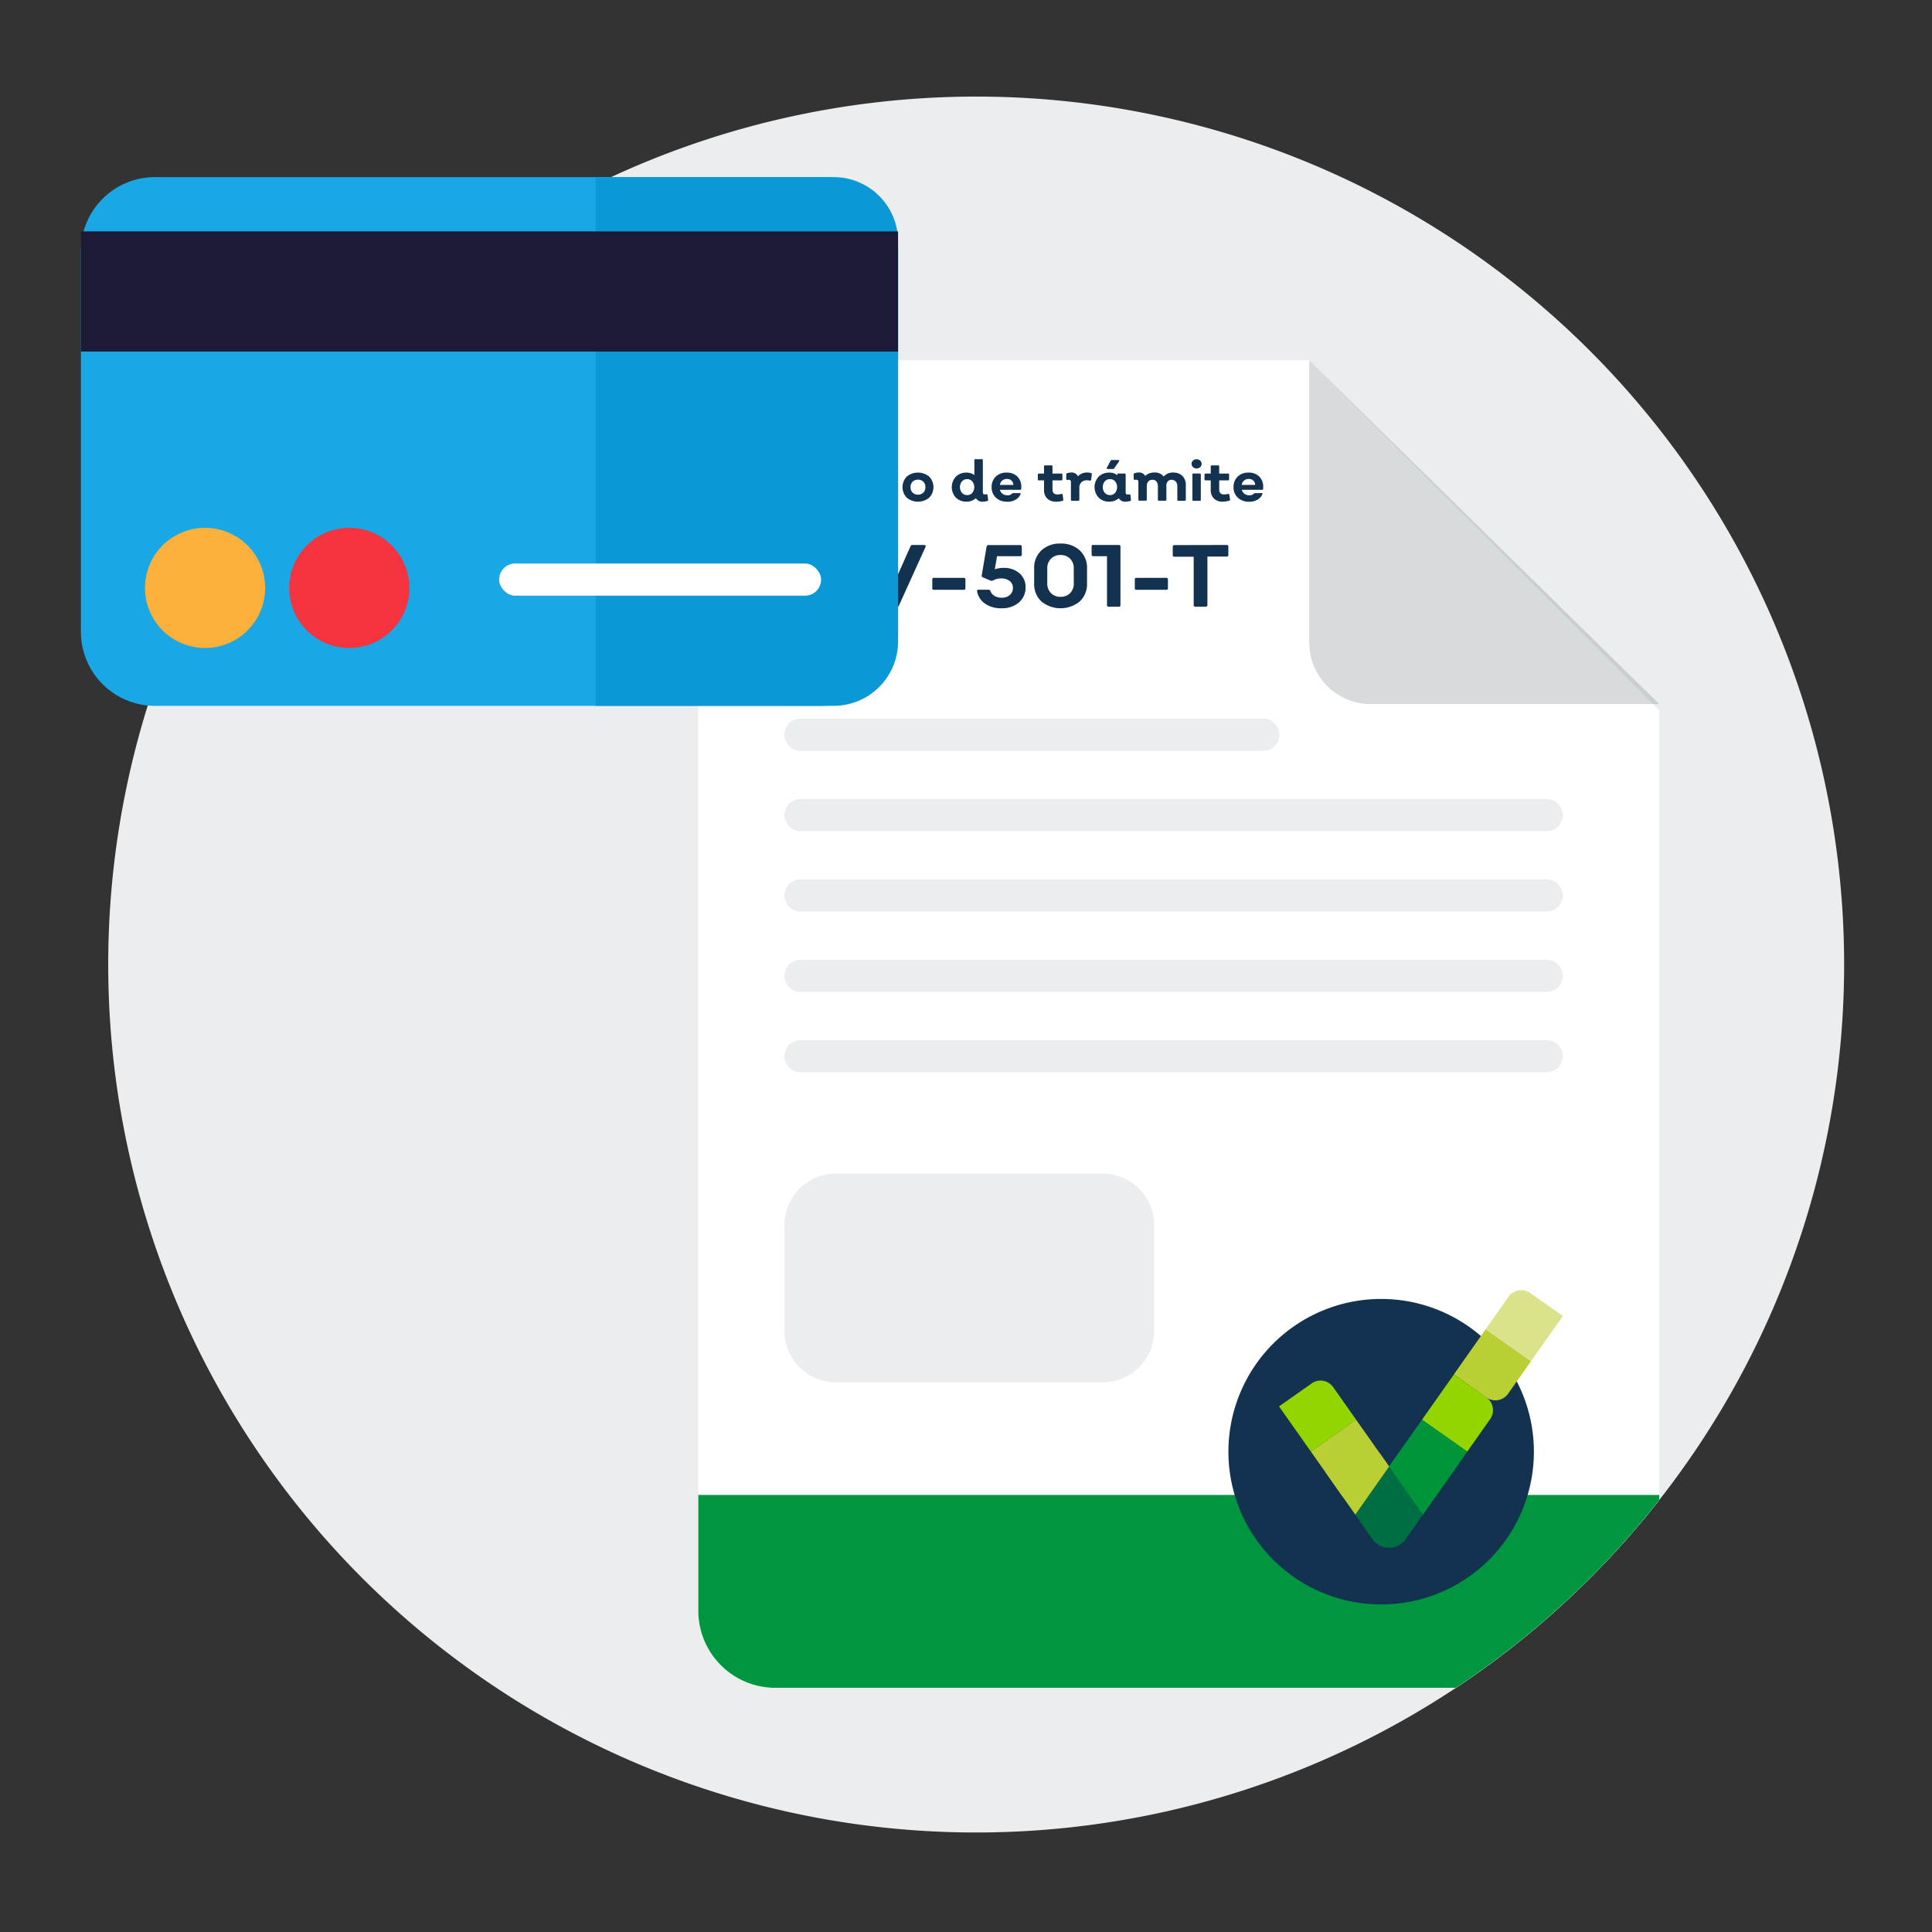 <svg xmlns="http://www.w3.org/2000/svg" xmlns:xlink="http://www.w3.org/1999/xlink" width="120" height="120" viewBox="0 0 120 120">
  <rect x="0" y="0" width="120" height="120" fill="#333333" stroke="none"/>
  <defs>
    <clipPath id="clip-path">
      <rect id="Rectángulo_7632" data-name="Rectángulo 7632" width="120" height="120" transform="translate(129 2448)" fill="none" stroke="#707070" stroke-width="1"/>
    </clipPath>
    <clipPath id="clip-path-2">
      <rect id="Rectángulo_7626" data-name="Rectángulo 7626" width="18.974" height="18.974" fill="none"/>
    </clipPath>
  </defs>
  <g id="paso-dos-realiza-tu-pago" transform="translate(-129 -2448)" clip-path="url(#clip-path)">
    <g id="Grupo_8811" data-name="Grupo 8811">
      <g id="Grupo_8809" data-name="Grupo 8809" transform="translate(131.693 2454)">
        <g id="Grupo_8808" data-name="Grupo 8808" transform="translate(0.307)">
          <path id="Trazado_21319" data-name="Trazado 21319" d="M61.91,107.819h0a53.91,53.91,0,1,1,53.91-53.91,53.909,53.909,0,0,1-53.91,53.91" transform="translate(-4.278)" fill="#ebedee"/>
          <path id="Trazado_21320" data-name="Trazado 21320" d="M86.222,32.817a4.8,4.8,0,0,0-4.8,4.8V110.48a4.8,4.8,0,0,0,4.8,4.8h42.255a54.2,54.2,0,0,0,12.635-11.671V54.556L119.373,32.817Z" transform="translate(-41.052 -16.436)" fill="#fff"/>
          <path id="Trazado_21321" data-name="Trazado 21321" d="M157.449,32.818V50.355a3.813,3.813,0,0,0,3.813,3.813h17.926Z" transform="translate(-79.128 -16.436)" fill="#79868d" opacity="0.3"/>
          <path id="Trazado_21322" data-name="Trazado 21322" d="M81.425,181.189a4.794,4.794,0,0,0,4.661,4.79h42.4a54.214,54.214,0,0,0,12.625-11.664V174H81.425Z" transform="translate(-41.052 -87.146)" fill="#00953f"/>
          <g id="Grupo_8807" data-name="Grupo 8807" transform="translate(27.199 -1.773)">
            <g id="Grupo_8806" data-name="Grupo 8806" transform="translate(46.102 76.453)" style="mix-blend-mode: normal;isolation: isolate">
              <g id="Grupo_8805" data-name="Grupo 8805">
                <g id="Grupo_8804" data-name="Grupo 8804" clip-path="url(#clip-path-2)">
                  <path id="Trazado_21323" data-name="Trazado 21323" d="M102.389,153.063A9.487,9.487,0,1,1,92.9,162.55a9.487,9.487,0,0,1,9.487-9.487" transform="translate(-92.902 -153.063)" fill="#133250"/>
                </g>
              </g>
            </g>
            <rect id="Rectángulo_7627" data-name="Rectángulo 7627" width="3.438" height="3.438" transform="translate(54.164 89.578) rotate(-54.818)" fill="#006e43"/>
            <path id="Trazado_21324" data-name="Trazado 21324" d="M119.032,164.38l-1.425,2.024-2.81-1.982,1.981-2.811,2.023,1.425a.967.967,0,0,1,.232,1.344" transform="translate(-56.674 -80.465)" fill="#93d500"/>
            <path id="Trazado_21325" data-name="Trazado 21325" d="M123.195,158.473,121.77,160.5a.963.963,0,0,1-1.341.233h0L118.4,159.3l1.981-2.809Z" transform="translate(-58.3 -78.157)" fill="#bacf33"/>
            <path id="Trazado_21326" data-name="Trazado 21326" d="M126.8,153.67l-1.98,2.811L122,154.5l1.425-2.023a.963.963,0,0,1,1.341-.233h0Z" transform="translate(-59.925 -76.162)" fill="#dae28b"/>
            <rect id="Rectángulo_7628" data-name="Rectángulo 7628" width="3.438" height="3.438" transform="matrix(0.817, -0.576, 0.576, 0.817, 53.202, 88.747)" fill="#006e43"/>
            <path id="Trazado_21327" data-name="Trazado 21327" d="M98.622,163.9l1.981,2.811,2.811-1.981-1.431-2.031a.954.954,0,0,0-1.328-.23Z" transform="translate(-49.379 -80.773)" fill="#93d500"/>
            <path id="Trazado_21328" data-name="Trazado 21328" d="M111.309,177.777l-.712,1.009a1.247,1.247,0,0,1-2.04,0l-.712-1.009a.494.494,0,0,1,.4-.777h2.656a.493.493,0,0,1,.4.777" transform="translate(-53.499 -87.405)" fill="#006e43"/>
            <path id="Trazado_21329" data-name="Trazado 21329" d="M107.218,170.482l.6.843-2.1,2.986-1.865-2.646,2.185-.76Z" transform="translate(-51.735 -84.465)" fill="#bacf33"/>
            <path id="Trazado_21330" data-name="Trazado 21330" d="M112.054,169.485l-.981,1.39,2.1,2.986.863-1.233Z" transform="translate(-54.994 -84.016)" fill="#00953b"/>
            <rect id="Rectángulo_7629" data-name="Rectángulo 7629" width="3.438" height="3.438" transform="matrix(0.817, -0.576, 0.576, 0.817, 51.223, 85.935)" fill="#bacf33"/>
            <path id="Trazado_21331" data-name="Trazado 21331" d="M115.425,169.5,114,171.522l-2.81-1.981,1.981-2.811,2.023,1.425a.965.965,0,0,1,.232,1.344" transform="translate(-55.047 -82.774)" fill="#00953b"/>
            <path id="Trazado_21332" data-name="Trazado 21332" d="M115.626,171.525l1.981-2.811-2.811-1.978Z" transform="translate(-56.674 -82.776)" fill="#00953b"/>
          </g>
          <path id="Trazado_21333" data-name="Trazado 21333" d="M94.212,47.838c-.046,0-.07-.021-.07-.066V45.459c0-.043.023-.066.07-.066h1.713a.058.058,0,0,1,.066.066v.325a.057.057,0,0,1-.066.063H94.691v.629h1.059a.059.059,0,0,1,.067.066v.318a.059.059,0,0,1-.067.066H94.691v.846a.058.058,0,0,1-.066.066Z" transform="translate(-47.421 -22.735)" fill="#133250"/>
          <path id="Trazado_21334" data-name="Trazado 21334" d="M99.847,48.344a1.1,1.1,0,0,1-1.394,0,.946.946,0,0,1,0-1.31,1.1,1.1,0,0,1,1.394,0,.945.945,0,0,1,0,1.31m-1.031-.313a.5.5,0,0,0,.667,0,.458.458,0,0,0,.128-.34.464.464,0,0,0-.128-.342.5.5,0,0,0-.667,0,.466.466,0,0,0-.127.342.46.46,0,0,0,.127.34" transform="translate(-49.448 -23.432)" fill="#133250"/>
          <path id="Trazado_21335" data-name="Trazado 21335" d="M103.287,47.754a.622.622,0,0,1-.389-.112.362.362,0,0,1-.145-.3V45.178a.059.059,0,0,1,.066-.066h.391a.058.058,0,0,1,.066.066V47.17c0,.089.04.133.119.133a.476.476,0,0,0,.105-.01c.046,0,.07.014.073.056l.035.29a.062.062,0,0,1-.056.073.923.923,0,0,1-.266.042" transform="translate(-51.734 -22.594)" fill="#133250"/>
          <path id="Trazado_21336" data-name="Trazado 21336" d="M105.519,45.613a.335.335,0,0,1-.444,0,.272.272,0,0,1-.089-.207.265.265,0,0,1,.089-.2.34.34,0,0,1,.444,0,.266.266,0,0,1,.089.2.273.273,0,0,1-.089.207M105.1,47.7a.058.058,0,0,1-.066-.066V46.074a.058.058,0,0,1,.066-.066h.391a.059.059,0,0,1,.066.066v1.562a.058.058,0,0,1-.066.066Z" transform="translate(-52.852 -22.598)" fill="#133250"/>
          <path id="Trazado_21337" data-name="Trazado 21337" d="M108.492,48.344a1.1,1.1,0,0,1-1.394,0,.946.946,0,0,1,0-1.31,1.1,1.1,0,0,1,1.394,0,.945.945,0,0,1,0,1.31m-1.031-.313a.5.5,0,0,0,.667,0,.458.458,0,0,0,.128-.34.464.464,0,0,0-.128-.342.5.5,0,0,0-.667,0,.466.466,0,0,0-.127.342.46.46,0,0,0,.127.34" transform="translate(-53.778 -23.432)" fill="#133250"/>
          <path id="Trazado_21338" data-name="Trazado 21338" d="M115.22,47.638a.058.058,0,0,1-.052.073.959.959,0,0,1-.269.042.45.45,0,0,1-.44-.22.806.806,0,0,1-.58.22.907.907,0,0,1-.662-.252.956.956,0,0,1,0-1.3.907.907,0,0,1,.662-.252.8.8,0,0,1,.486.15v-.919a.059.059,0,0,1,.066-.066h.395a.058.058,0,0,1,.066.066V47.17c0,.089.039.133.116.133a.441.441,0,0,0,.1-.01c.049,0,.074.014.077.056Zm-1.3-.294a.405.405,0,0,0,.318-.138.581.581,0,0,0,0-.713.405.405,0,0,0-.318-.138.42.42,0,0,0-.325.138.568.568,0,0,0,0,.713.42.42,0,0,0,.325.138" transform="translate(-56.846 -22.594)" fill="#133250"/>
          <path id="Trazado_21339" data-name="Trazado 21339" d="M118.9,48.592a.979.979,0,0,1-.7-.248.852.852,0,0,1-.266-.653.87.87,0,0,1,.257-.657.926.926,0,0,1,.672-.248.9.9,0,0,1,.666.245.869.869,0,0,1,.246.646c0,.014,0,.034,0,.061s0,.046,0,.058a.066.066,0,0,1-.073.059h-1.255a.436.436,0,0,0,.166.248.485.485,0,0,0,.3.091.367.367,0,0,0,.287-.1.14.14,0,0,1,.084-.035h.391a.066.066,0,0,1,.054.019.045.045,0,0,1,0,.051.7.7,0,0,1-.311.342,1.024,1.024,0,0,1-.517.126m-.454-1.048h.835a.375.375,0,0,0-.115-.268.4.4,0,0,0-.283-.1.433.433,0,0,0-.292.1.42.42,0,0,0-.145.268" transform="translate(-59.341 -23.432)" fill="#133250"/>
          <path id="Trazado_21340" data-name="Trazado 21340" d="M124.8,48.136a.738.738,0,0,1-.54-.194.708.708,0,0,1-.2-.53v-.6h-.321a.059.059,0,0,1-.066-.066v-.29a.059.059,0,0,1,.066-.066h.321v-.444a.059.059,0,0,1,.067-.066h.391a.059.059,0,0,1,.067.066v.444h.549a.059.059,0,0,1,.066.066v.29a.059.059,0,0,1-.066.066h-.549v.587a.28.28,0,0,0,.078.21.289.289,0,0,0,.212.077,1.077,1.077,0,0,0,.262-.031.058.058,0,0,1,.077.052l.045.3a.071.071,0,0,1-.052.077,1.688,1.688,0,0,1-.409.056" transform="translate(-62.213 -22.976)" fill="#133250"/>
          <path id="Trazado_21341" data-name="Trazado 21341" d="M128.747,46.817a.063.063,0,0,1,.052.077l-.045.335a.059.059,0,0,1-.077.052.994.994,0,0,0-.192-.017.462.462,0,0,0-.332.122.435.435,0,0,0-.13.332v.751a.059.059,0,0,1-.066.066h-.391a.059.059,0,0,1-.066-.066v-1.1a.12.12,0,0,0-.136-.136.7.7,0,0,0-.077.01c-.051,0-.077-.018-.077-.056V46.9a.073.073,0,0,1,.052-.077.769.769,0,0,1,.252-.042.419.419,0,0,1,.423.238.735.735,0,0,1,.57-.238.775.775,0,0,1,.241.031" transform="translate(-63.983 -23.432)" fill="#133250"/>
          <path id="Trazado_21342" data-name="Trazado 21342" d="M132.988,47.694a.061.061,0,0,1-.055.073.938.938,0,0,1-.262.042.458.458,0,0,1-.44-.213.863.863,0,0,1-.587.213.907.907,0,0,1-.662-.252.956.956,0,0,1,0-1.3.907.907,0,0,1,.662-.252.785.785,0,0,1,.5.161v-.038a.059.059,0,0,1,.066-.066h.384a.058.058,0,0,1,.066.066v1.1c0,.091.039.136.116.136a.488.488,0,0,0,.108-.01c.046,0,.071.014.073.056Zm-1.3-.294a.405.405,0,0,0,.318-.138.581.581,0,0,0,0-.713.405.405,0,0,0-.318-.138.42.42,0,0,0-.325.138.569.569,0,0,0,0,.713.42.42,0,0,0,.325.138m-.147-1.621a.058.058,0,0,1-.051-.022.049.049,0,0,1,0-.054l.231-.43a.081.081,0,0,1,.077-.049h.412a.053.053,0,0,1,.05.021c.008.014,0,.034-.012.059l-.3.437a.093.093,0,0,1-.08.038Z" transform="translate(-65.743 -22.65)" fill="#133250"/>
          <path id="Trazado_21343" data-name="Trazado 21343" d="M138.084,46.786a.739.739,0,0,1,.551.211.767.767,0,0,1,.208.561v.912c0,.044-.023.066-.07.066h-.391a.059.059,0,0,1-.066-.066v-.842a.414.414,0,0,0-.1-.287.337.337,0,0,0-.263-.108.288.288,0,0,0-.231.1.408.408,0,0,0-.087.274v.86a.059.059,0,0,1-.066.066h-.395a.059.059,0,0,1-.066-.066v-.842a.431.431,0,0,0-.091-.287.3.3,0,0,0-.241-.108.335.335,0,0,0-.257.1.385.385,0,0,0-.1.274v.86a.059.059,0,0,1-.066.066h-.391a.059.059,0,0,1-.066-.066v-1.1a.12.12,0,0,0-.136-.136.7.7,0,0,0-.077.01c-.051,0-.077-.018-.077-.056V46.9a.073.073,0,0,1,.052-.077.7.7,0,0,1,.252-.042.422.422,0,0,1,.412.213.8.8,0,0,1,.594-.213.669.669,0,0,1,.552.248.769.769,0,0,1,.611-.248" transform="translate(-68.19 -23.432)" fill="#133250"/>
          <path id="Trazado_21344" data-name="Trazado 21344" d="M143.339,45.613a.335.335,0,0,1-.444,0,.272.272,0,0,1-.089-.207.265.265,0,0,1,.089-.2.34.34,0,0,1,.444,0,.266.266,0,0,1,.089.2.273.273,0,0,1-.089.207m-.417,2.089a.058.058,0,0,1-.066-.066V46.074a.058.058,0,0,1,.066-.066h.391a.059.059,0,0,1,.066.066v1.562a.058.058,0,0,1-.066.066Z" transform="translate(-71.794 -22.598)" fill="#133250"/>
          <path id="Trazado_21345" data-name="Trazado 21345" d="M145.541,48.136a.738.738,0,0,1-.54-.194.708.708,0,0,1-.2-.53v-.6h-.321a.059.059,0,0,1-.066-.066v-.29a.059.059,0,0,1,.066-.066h.321v-.444a.059.059,0,0,1,.067-.066h.391a.059.059,0,0,1,.067.066v.444h.549a.059.059,0,0,1,.066.066v.29a.059.059,0,0,1-.066.066h-.549v.587a.28.28,0,0,0,.078.21.29.29,0,0,0,.212.077,1.077,1.077,0,0,0,.262-.031.058.058,0,0,1,.077.052L146,48a.071.071,0,0,1-.052.077,1.688,1.688,0,0,1-.409.056" transform="translate(-72.6 -22.976)" fill="#133250"/>
          <path id="Trazado_21346" data-name="Trazado 21346" d="M149,48.592a.979.979,0,0,1-.7-.248.853.853,0,0,1-.266-.653.869.869,0,0,1,.257-.657.926.926,0,0,1,.672-.248.9.9,0,0,1,.666.245.87.87,0,0,1,.246.646c0,.014,0,.034,0,.061s0,.046,0,.058a.066.066,0,0,1-.073.059h-1.255a.436.436,0,0,0,.166.248.485.485,0,0,0,.295.091.367.367,0,0,0,.287-.1.14.14,0,0,1,.084-.035h.391a.066.066,0,0,1,.054.019.045.045,0,0,1,0,.051.7.7,0,0,1-.311.342,1.024,1.024,0,0,1-.517.126m-.454-1.048h.835a.375.375,0,0,0-.115-.268.4.4,0,0,0-.283-.1.433.433,0,0,0-.292.1.42.42,0,0,0-.145.268" transform="translate(-74.416 -23.432)" fill="#133250"/>
          <path id="Trazado_21347" data-name="Trazado 21347" d="M94.516,59.637c-.073,0-.11-.035-.11-.1V55.9c0-.069.037-.1.11-.1h1.5a1.7,1.7,0,0,1,1.145.373,1.224,1.224,0,0,1,.436.977,1.267,1.267,0,0,1-.448,1.01,1.737,1.737,0,0,1-1.172.384h-.714v.994a.092.092,0,0,1-.1.1Zm.752-1.812h.67a.864.864,0,0,0,.577-.189.613.613,0,0,0,.225-.492.553.553,0,0,0-.223-.456.906.906,0,0,0-.579-.176h-.67Z" transform="translate(-47.553 -27.943)" fill="#133250"/>
          <path id="Trazado_21348" data-name="Trazado 21348" d="M102.97,59.637a.12.12,0,0,1-.12-.077l-1.658-3.646a.079.079,0,0,1,0-.088.1.1,0,0,1,.085-.033H102a.121.121,0,0,1,.121.077l1.186,2.68,1.191-2.68a.121.121,0,0,1,.121-.077h.725a.1.1,0,0,1,.085.033.081.081,0,0,1,0,.088l-1.653,3.646a.12.12,0,0,1-.121.077Z" transform="translate(-50.944 -27.943)" fill="#133250"/>
          <path id="Trazado_21349" data-name="Trazado 21349" d="M110.643,60.621a.087.087,0,0,1-.1-.1v-.544c0-.069.032-.1.1-.1H112.5a.092.092,0,0,1,.1.1v.544c0,.066-.035.1-.1.1Z" transform="translate(-55.636 -29.987)" fill="#133250"/>
          <path id="Trazado_21350" data-name="Trazado 21350" d="M117.625,59.724a1.724,1.724,0,0,1-1.011-.283,1.17,1.17,0,0,1-.5-.761c-.019-.073.013-.11.093-.11h.615a.127.127,0,0,1,.121.088.577.577,0,0,0,.255.3.835.835,0,0,0,.436.11.752.752,0,0,0,.511-.167.566.566,0,0,0,.192-.448.514.514,0,0,0-.2-.423.831.831,0,0,0-.53-.159,1.042,1.042,0,0,0-.5.121.189.189,0,0,1-.165.011l-.456-.192a.119.119,0,0,1-.082-.154L116.7,55.9c.018-.069.053-.1.1-.1h1.988a.092.092,0,0,1,.1.1v.489a.092.092,0,0,1-.1.1H117.35l-.137.813a1.628,1.628,0,0,1,.527-.088,1.47,1.47,0,0,1,1,.332,1.1,1.1,0,0,1,.382.87,1.2,1.2,0,0,1-.412.947,1.6,1.6,0,0,1-1.087.359" transform="translate(-58.423 -27.943)" fill="#133250"/>
          <path id="Trazado_21351" data-name="Trazado 21351" d="M124.858,55.617a1.67,1.67,0,0,1,1.189.423,1.459,1.459,0,0,1,.453,1.12v.933a1.458,1.458,0,0,1-.453,1.12,1.886,1.886,0,0,1-2.38,0,1.463,1.463,0,0,1-.45-1.12V57.16a1.464,1.464,0,0,1,.45-1.12,1.669,1.669,0,0,1,1.192-.423m.818,2.476V57.16a.827.827,0,0,0-.225-.6.791.791,0,0,0-.593-.231.8.8,0,0,0-.6.231.822.822,0,0,0-.228.6v.933a.822.822,0,0,0,.228.6.8.8,0,0,0,.6.231.791.791,0,0,0,.593-.231.827.827,0,0,0,.225-.6" transform="translate(-61.983 -27.855)" fill="#133250"/>
          <path id="Trazado_21352" data-name="Trazado 21352" d="M132.057,55.792a.093.093,0,0,1,.1.1v3.635a.092.092,0,0,1-.1.1h-.626c-.073,0-.11-.035-.11-.1V56.489h-.845c-.073,0-.11-.03-.11-.093v-.511c0-.062.029-.094.088-.094Z" transform="translate(-65.563 -27.943)" fill="#133250"/>
          <path id="Trazado_21353" data-name="Trazado 21353" d="M135.843,60.621a.087.087,0,0,1-.1-.1v-.544c0-.069.032-.1.1-.1H137.7a.092.092,0,0,1,.1.1v.544c0,.066-.035.1-.1.1Z" transform="translate(-68.257 -29.987)" fill="#133250"/>
          <path id="Trazado_21354" data-name="Trazado 21354" d="M143.8,55.792a.092.092,0,0,1,.1.1v.522a.092.092,0,0,1-.1.1h-1.2v3.009a.092.092,0,0,1-.1.1h-.653a.092.092,0,0,1-.1-.1V56.523h-1.2a.092.092,0,0,1-.1-.1V55.9a.093.093,0,0,1,.1-.1Z" transform="translate(-70.605 -27.943)" fill="#133250"/>
          <path id="Trazado_21355" data-name="Trazado 21355" d="M121.886,79.4H93.14a1,1,0,1,1,0-2h28.746a1,1,0,1,1,0,2" transform="translate(-46.42 -38.766)" fill="#ebedee"/>
          <path id="Trazado_21356" data-name="Trazado 21356" d="M139.492,89.4H93.141a1,1,0,0,1,0-2h46.351a1,1,0,1,1,0,2" transform="translate(-46.42 -43.774)" fill="#ebedee"/>
          <path id="Trazado_21357" data-name="Trazado 21357" d="M139.492,99.4H93.141a1,1,0,1,1,0-2h46.351a1,1,0,1,1,0,2" transform="translate(-46.42 -48.783)" fill="#ebedee"/>
          <path id="Trazado_21358" data-name="Trazado 21358" d="M139.492,109.4H93.141a1,1,0,0,1,0-2h46.351a1,1,0,1,1,0,2" transform="translate(-46.42 -53.791)" fill="#ebedee"/>
          <path id="Trazado_21359" data-name="Trazado 21359" d="M139.492,119.4H93.141a1,1,0,0,1,0-2h46.351a1,1,0,1,1,0,2" transform="translate(-46.42 -58.799)" fill="#ebedee"/>
          <path id="Trazado_21360" data-name="Trazado 21360" d="M160.75,146.978h-16.54A3.211,3.211,0,0,1,141,143.767v-6.556A3.211,3.211,0,0,1,144.211,134h16.54a3.211,3.211,0,0,1,3.211,3.211v6.556a3.211,3.211,0,0,1-3.211,3.211" transform="translate(-95.278 -67.112)" fill="#ebedee"/>
          <path id="Trazado_21361" data-name="Trazado 21361" d="M46.155,104.842H4.6a4.6,4.6,0,0,1-4.6-4.6V76.6A4.6,4.6,0,0,1,4.6,72H46.155a4.6,4.6,0,0,1,4.6,4.6v23.64a4.6,4.6,0,0,1-4.6,4.6" transform="translate(2.025 -67)" fill="#1aa7e5"/>
          <path id="Trazado_21362" data-name="Trazado 21362" d="M15.439,119.594a3.732,3.732,0,1,1-3.732-3.732,3.732,3.732,0,0,1,3.732,3.732" transform="translate(-1.969 -89.079)" fill="#fbb03b"/>
          <path id="Trazado_21363" data-name="Trazado 21363" d="M33.383,119.594a3.732,3.732,0,1,1-3.732-3.732,3.732,3.732,0,0,1,3.732,3.732" transform="translate(-10.956 -89.079)" fill="#f5333f"/>
          <path id="Rectángulo_7630" data-name="Rectángulo 7630" d="M0,0H14.781a4,4,0,0,1,4,4V28.84a4,4,0,0,1-4,4H0a0,0,0,0,1,0,0V0A0,0,0,0,1,0,0Z" transform="translate(34 5)" fill="#0a98d6"/>
          <path id="Trazado_21364" data-name="Trazado 21364" d="M0,0H50.755V7.464H0Z" transform="translate(2.025 8.372)" fill="#1c1a37"/>
          <rect id="Rectángulo_7631" data-name="Rectángulo 7631" width="20" height="2" rx="1" transform="translate(28 29)" fill="#fff"/>
        </g>
      </g>
    </g>
  </g>
</svg>
